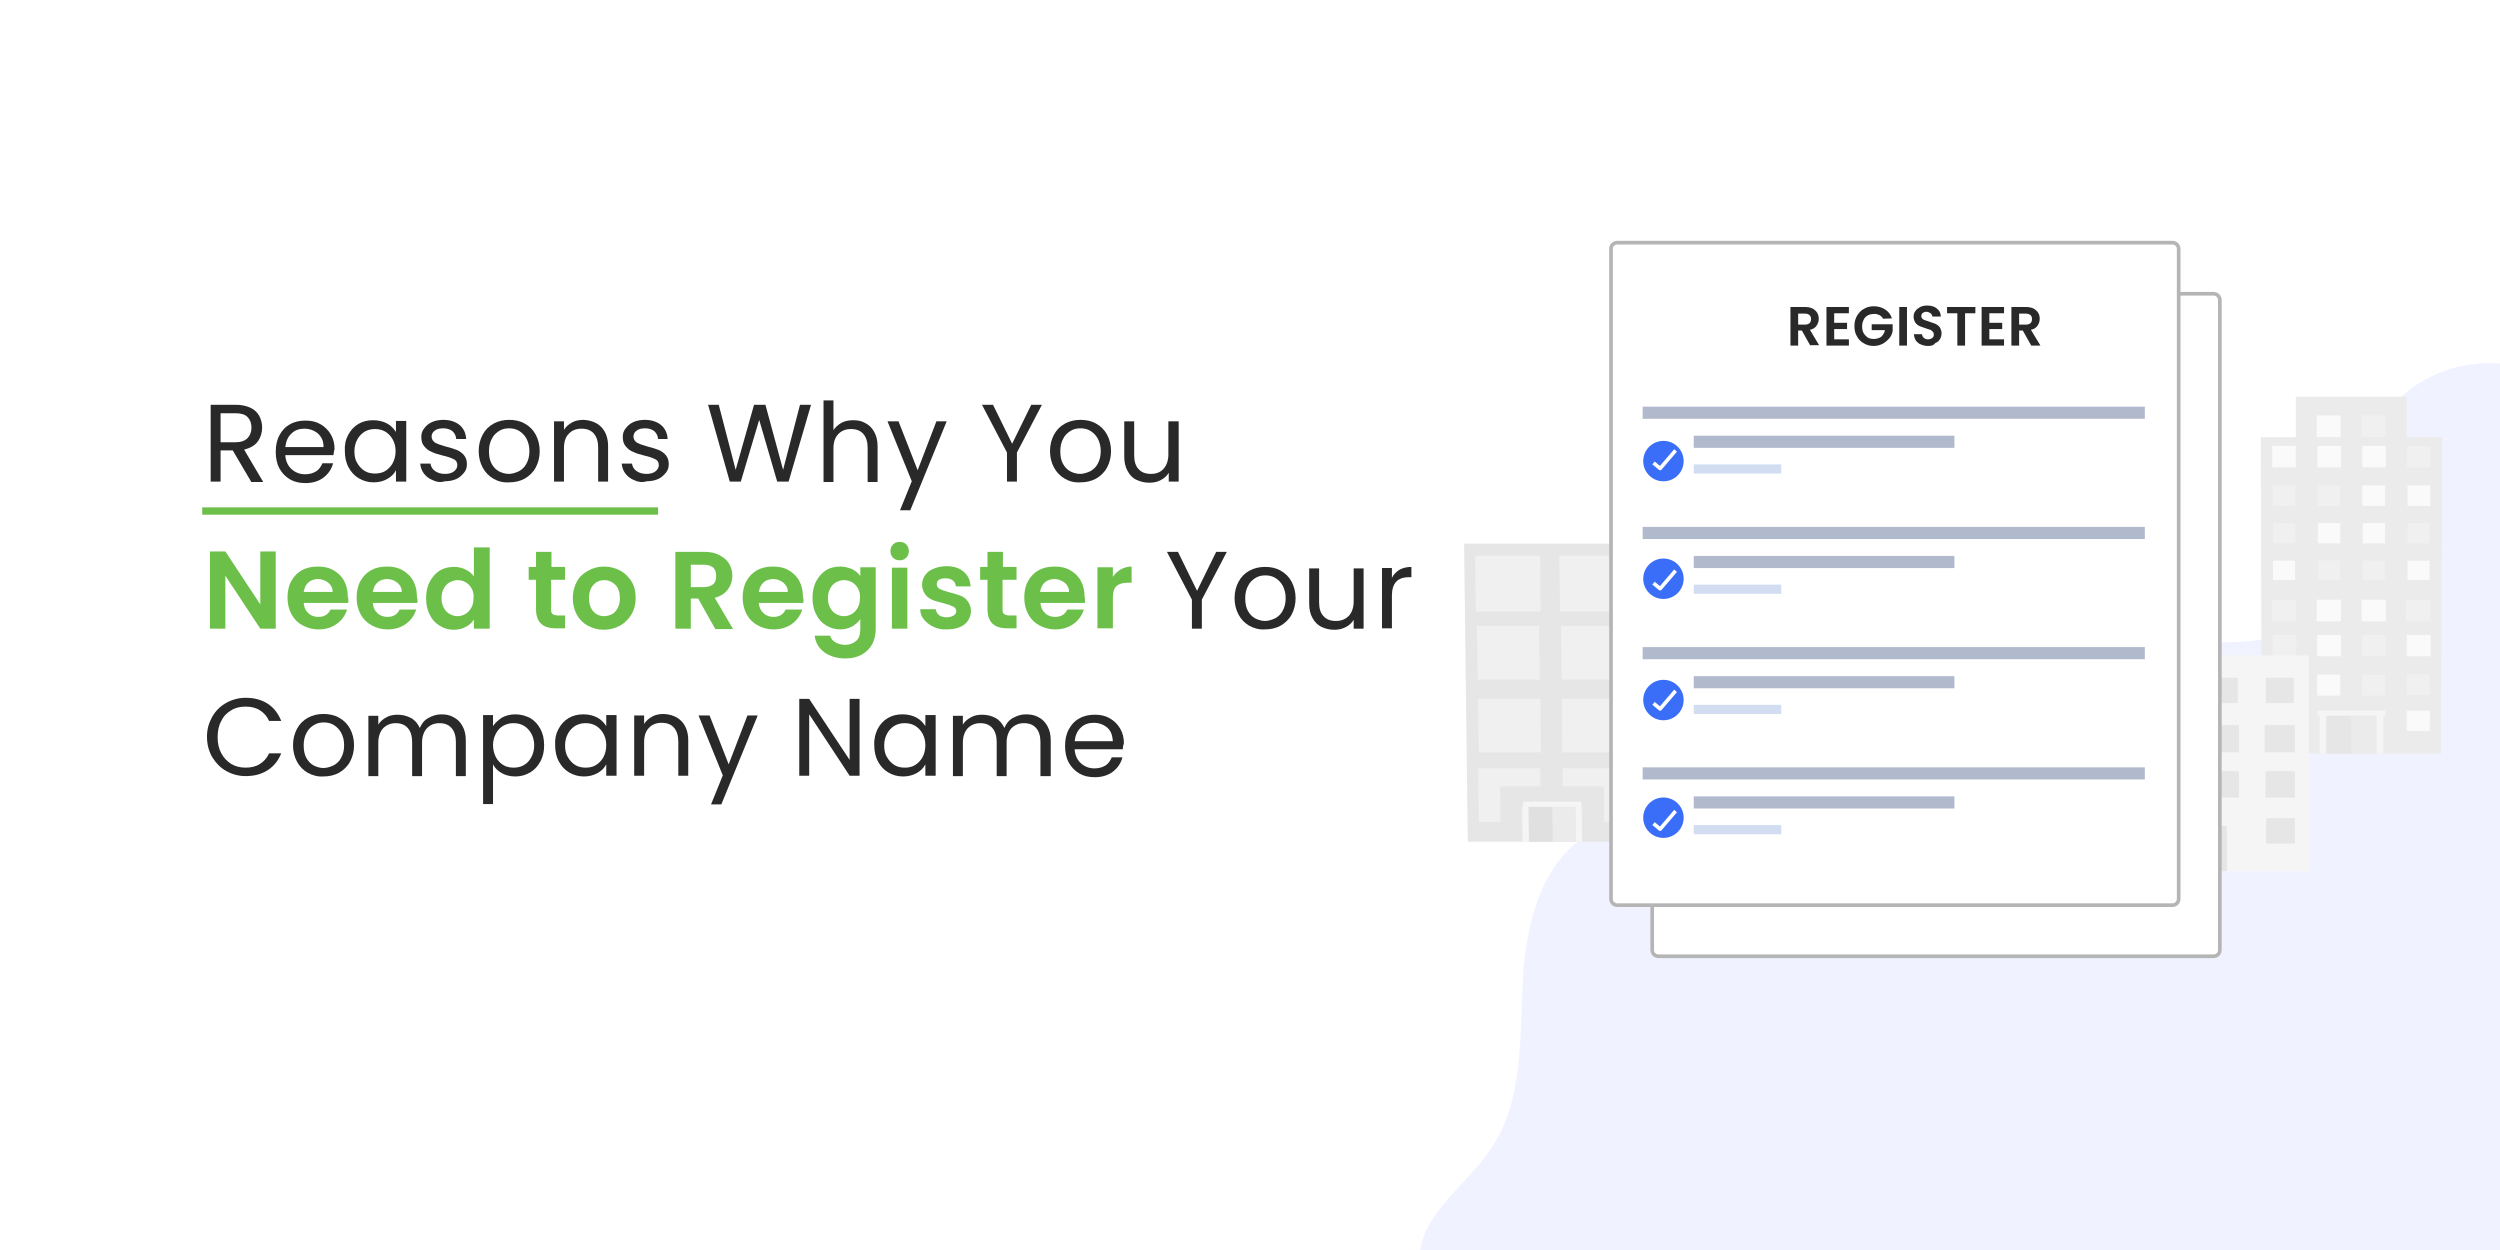 <?xml version="1.0" encoding="UTF-8"?> <!-- Generator: Adobe Illustrator 26.0.2, SVG Export Plug-In . SVG Version: 6.00 Build 0) --> <svg xmlns="http://www.w3.org/2000/svg" xmlns:xlink="http://www.w3.org/1999/xlink" version="1.1" id="Layer_1" x="0px" y="0px" viewBox="0 0 680 340" style="enable-background:new 0 0 680 340;" xml:space="preserve"><rect x="0" y="0" width="680" height="340" fill="#333333" stroke="none"/> <style type="text/css"> .st0{clip-path:url(#SVGID_00000139252344942506959640000002365849733244869535_);} .st1{fill:#FFFFFF;} .st2{fill:#F0F3FF;} .st3{enable-background:new ;} .st4{fill:#292929;} .st5{fill:#6CC04A;} .st6{fill:#EBEBEB;} .st7{fill:#FAFAFA;} .st8{fill:#F0F0F0;} .st9{fill:#F5F5F5;} .st10{fill:#E6E6E6;} .st11{fill:#E0E0E0;} .st12{fill:#FFFFFF;stroke:#B5B5B5;stroke-miterlimit:10;} .st13{fill:#B1BACC;} .st14{fill:#D2DDF2;} .st15{fill:#3B6EF8;} .st16{fill:none;stroke:#FFFFFF;stroke-linejoin:round;} </style> <g> <defs> <rect id="SVGID_1_" width="680" height="340"></rect> </defs> <clipPath id="SVGID_00000018215713456131169400000008157100467605007523_"> <use xlink:href="#SVGID_1_" style="overflow:visible;"></use> </clipPath> <g id="Reasons_Why_You_Need_to_Register_Your_Company_Name" style="clip-path:url(#SVGID_00000018215713456131169400000008157100467605007523_);"> <rect class="st1" width="680" height="340"></rect> <path id="Path_953" class="st2" d="M500.3,415c-12.5,8.8-30-0.4-39.7-12.2s-16.9-26.6-30.5-33.5c-8-4-17.2-4.7-25.7-7.5 c-8.5-2.8-17.1-8.9-18.1-17.7c-1.5-12.6,12-21,19.1-31.4c8.9-13,8-30.1,8.8-45.9c0.8-15.8,5.3-33.8,19.5-40.7 c23.6-11.4,55.9,15.9,75.9-1c13.1-11,9.6-33.1,20.8-46.2c12.4-14.5,35.2-10.8,53.9-6.7s42.6,5,51.9-11.7c5.7-10.2,3-22.9,5.8-34.3 c4.8-19.3,24.3-31.1,43.6-26.4c9.3,2.3,17.3,8.2,22.3,16.4c42,70.1,14.2,162.8,15.7,244.5c0.3,15.6-0.4,33.1-11.8,43.7 c-10.5,9.7-26.2,9.9-40.5,9.7C615.2,413.4,556.3,416,500.3,415z"></path> <g class="st3"> <path class="st4" d="M68.3,131l-5-8.5H60v8.5h-2.7v-20.9h6.8c1.6,0,2.9,0.3,4,0.8c1.1,0.5,1.9,1.3,2.4,2.2c0.5,0.9,0.8,2,0.8,3.2 c0,1.4-0.4,2.7-1.2,3.8c-0.8,1.1-2.1,1.8-3.7,2.2l5.2,8.8H68.3z M60,120.3h4c1.5,0,2.6-0.4,3.3-1.1c0.7-0.7,1.1-1.7,1.1-2.9 c0-1.2-0.4-2.2-1.1-2.9s-1.8-1-3.3-1h-4V120.3z"></path> <path class="st4" d="M90.7,123.8H77.6c0.1,1.6,0.7,2.9,1.7,3.8c1,0.9,2.2,1.4,3.7,1.4c1.2,0,2.2-0.3,3-0.8 c0.8-0.5,1.3-1.3,1.7-2.2h2.9c-0.4,1.6-1.3,2.9-2.6,3.9c-1.3,1-3,1.5-4.9,1.5c-1.6,0-3-0.3-4.2-1c-1.2-0.7-2.2-1.7-2.9-3 s-1-2.8-1-4.5c0-1.7,0.3-3.2,1-4.5c0.7-1.3,1.6-2.3,2.9-3c1.2-0.7,2.6-1,4.2-1c1.6,0,2.9,0.3,4.1,1c1.2,0.7,2.1,1.6,2.8,2.8 s1,2.5,1,4C90.8,122.7,90.8,123.2,90.7,123.8z M87.3,118.9c-0.5-0.8-1.1-1.3-1.9-1.7c-0.8-0.4-1.7-0.6-2.6-0.6 c-1.4,0-2.6,0.4-3.5,1.3c-1,0.9-1.5,2.1-1.7,3.7H88C88,120.5,87.8,119.6,87.3,118.9z"></path> <path class="st4" d="M94.7,118.3c0.7-1.3,1.6-2.3,2.8-3c1.2-0.7,2.5-1,4-1c1.4,0,2.7,0.3,3.8,0.9c1.1,0.6,1.8,1.4,2.4,2.3v-3h2.8 V131h-2.8v-3.1c-0.5,1-1.3,1.8-2.4,2.4c-1.1,0.6-2.3,0.9-3.7,0.9c-1.5,0-2.8-0.4-4-1.1c-1.2-0.7-2.1-1.7-2.8-3 c-0.7-1.3-1-2.8-1-4.4C93.7,121,94,119.6,94.7,118.3z M106.8,119.5c-0.5-0.9-1.2-1.6-2-2.1c-0.9-0.5-1.8-0.7-2.8-0.7 s-1.9,0.2-2.8,0.7c-0.8,0.5-1.5,1.2-2,2.1c-0.5,0.9-0.8,2-0.8,3.2c0,1.3,0.2,2.4,0.8,3.3c0.5,0.9,1.2,1.6,2,2.1 c0.8,0.5,1.8,0.7,2.8,0.7s2-0.2,2.8-0.7c0.8-0.5,1.5-1.2,2-2.1c0.5-0.9,0.8-2,0.8-3.3S107.3,120.4,106.8,119.5z"></path> <path class="st4" d="M117.7,130.6c-1-0.4-1.8-1-2.4-1.8c-0.6-0.8-0.9-1.7-1-2.7h2.8c0.1,0.8,0.5,1.5,1.2,2 c0.7,0.5,1.6,0.8,2.7,0.8c1,0,1.9-0.2,2.5-0.7c0.6-0.5,0.9-1,0.9-1.7c0-0.7-0.3-1.3-1-1.6c-0.6-0.3-1.6-0.7-3-1 c-1.2-0.3-2.2-0.6-3-1c-0.8-0.3-1.4-0.8-2-1.5c-0.6-0.7-0.8-1.5-0.8-2.6c0-0.8,0.2-1.6,0.8-2.3c0.5-0.7,1.2-1.3,2.1-1.7 c0.9-0.4,2-0.6,3.1-0.6c1.8,0,3.3,0.5,4.4,1.4c1.1,0.9,1.7,2.2,1.8,3.8h-2.7c-0.1-0.9-0.4-1.5-1-2.1c-0.6-0.5-1.5-0.8-2.5-0.8 c-1,0-1.8,0.2-2.3,0.6c-0.6,0.4-0.9,1-0.9,1.6c0,0.5,0.2,1,0.5,1.3c0.3,0.4,0.8,0.6,1.3,0.8c0.5,0.2,1.3,0.4,2.2,0.7 c1.2,0.3,2.1,0.6,2.9,0.9c0.7,0.3,1.4,0.8,1.9,1.4c0.5,0.6,0.8,1.4,0.8,2.4c0,0.9-0.2,1.7-0.8,2.4s-1.2,1.3-2.1,1.7 c-0.9,0.4-2,0.6-3.1,0.6C119.8,131.3,118.7,131.1,117.7,130.6z"></path> <path class="st4" d="M134.2,130.2c-1.2-0.7-2.2-1.7-2.9-3c-0.7-1.3-1.1-2.8-1.1-4.5c0-1.7,0.4-3.2,1.1-4.5s1.7-2.3,3-3 c1.3-0.7,2.7-1,4.2-1s3,0.3,4.2,1c1.3,0.7,2.3,1.7,3,3c0.7,1.3,1.1,2.8,1.1,4.5c0,1.7-0.4,3.2-1.1,4.5s-1.8,2.3-3,3 c-1.3,0.7-2.7,1-4.3,1C136.8,131.3,135.4,130.9,134.2,130.2z M141.1,128.2c0.9-0.5,1.6-1.1,2.1-2.1c0.5-0.9,0.8-2,0.8-3.4 s-0.3-2.4-0.8-3.4c-0.5-0.9-1.2-1.6-2-2.1c-0.8-0.5-1.8-0.7-2.7-0.7c-1,0-1.9,0.2-2.7,0.7c-0.8,0.5-1.5,1.1-2,2.1 c-0.5,0.9-0.8,2-0.8,3.4c0,1.3,0.2,2.5,0.7,3.4c0.5,0.9,1.1,1.6,2,2.1c0.8,0.4,1.7,0.7,2.7,0.7 C139.3,128.9,140.2,128.6,141.1,128.2z"></path> <path class="st4" d="M163.5,116.1c1.2,1.2,1.9,3,1.9,5.2v9.7h-2.7v-9.3c0-1.6-0.4-2.9-1.2-3.8c-0.8-0.9-1.9-1.3-3.4-1.3 c-1.4,0-2.6,0.5-3.4,1.4c-0.9,0.9-1.3,2.2-1.3,3.9v9.1h-2.7v-16.4h2.7v2.3c0.5-0.8,1.3-1.5,2.2-2c0.9-0.5,2-0.7,3.1-0.7 C160.6,114.3,162.3,114.9,163.5,116.1z"></path> <path class="st4" d="M172.5,130.6c-1-0.4-1.8-1-2.4-1.8c-0.6-0.8-0.9-1.7-1-2.7h2.8c0.1,0.8,0.5,1.5,1.2,2 c0.7,0.5,1.6,0.8,2.7,0.8c1,0,1.9-0.2,2.5-0.7c0.6-0.5,0.9-1,0.9-1.7c0-0.7-0.3-1.3-1-1.6c-0.6-0.3-1.6-0.7-3-1 c-1.2-0.3-2.2-0.6-3-1c-0.8-0.3-1.4-0.8-2-1.5c-0.6-0.7-0.8-1.5-0.8-2.6c0-0.8,0.2-1.6,0.8-2.3c0.5-0.7,1.2-1.3,2.1-1.7 c0.9-0.4,2-0.6,3.1-0.6c1.8,0,3.3,0.5,4.4,1.4c1.1,0.9,1.7,2.2,1.8,3.8H179c-0.1-0.9-0.4-1.5-1-2.1c-0.6-0.5-1.5-0.8-2.5-0.8 c-1,0-1.8,0.2-2.3,0.6c-0.6,0.4-0.9,1-0.9,1.6c0,0.5,0.2,1,0.5,1.3c0.3,0.4,0.8,0.6,1.3,0.8c0.5,0.2,1.3,0.4,2.2,0.7 c1.2,0.3,2.1,0.6,2.9,0.9c0.7,0.3,1.4,0.8,1.9,1.4c0.5,0.6,0.8,1.4,0.8,2.4c0,0.9-0.2,1.7-0.8,2.4s-1.2,1.3-2.1,1.7 c-0.9,0.4-2,0.6-3.1,0.6C174.7,131.3,173.5,131.1,172.5,130.6z"></path> <path class="st4" d="M220.6,110.1l-6.1,20.9h-3.1l-4.9-16.8l-5,16.8l-3,0l-5.9-20.9h2.9l4.6,17.7l5-17.7h3.1l4.8,17.7l4.6-17.7 H220.6z"></path> <path class="st4" d="M235.4,115.1c1,0.5,1.8,1.3,2.4,2.4c0.6,1.1,0.9,2.3,0.9,3.9v9.7h-2.7v-9.3c0-1.6-0.4-2.9-1.2-3.8 c-0.8-0.9-1.9-1.3-3.4-1.3c-1.4,0-2.6,0.5-3.4,1.4c-0.9,0.9-1.3,2.2-1.3,3.9v9.1h-2.7v-22.2h2.7v8.1c0.5-0.8,1.3-1.5,2.2-2 c0.9-0.5,2-0.7,3.2-0.7C233.3,114.3,234.4,114.5,235.4,115.1z"></path> <path class="st4" d="M257.5,114.6l-9.9,24.2h-2.8l3.2-7.9l-6.6-16.3h3l5.2,13.3l5.1-13.3H257.5z"></path> <path class="st4" d="M283.4,110.1l-6.8,13v7.9h-2.7v-7.9l-6.8-13h3l5.2,10.6l5.2-10.6H283.4z"></path> <path class="st4" d="M289.6,130.2c-1.2-0.7-2.2-1.7-2.9-3c-0.7-1.3-1.1-2.8-1.1-4.5c0-1.7,0.4-3.2,1.1-4.5s1.7-2.3,3-3 c1.3-0.7,2.7-1,4.2-1s3,0.3,4.2,1c1.3,0.7,2.3,1.7,3,3c0.7,1.3,1.1,2.8,1.1,4.5c0,1.7-0.4,3.2-1.1,4.5s-1.8,2.3-3,3 c-1.3,0.7-2.7,1-4.3,1C292.2,131.3,290.8,130.9,289.6,130.2z M296.5,128.2c0.9-0.5,1.6-1.1,2.1-2.1c0.5-0.9,0.8-2,0.8-3.4 s-0.3-2.4-0.8-3.4c-0.5-0.9-1.2-1.6-2-2.1c-0.8-0.5-1.8-0.7-2.7-0.7c-1,0-1.9,0.2-2.7,0.7c-0.8,0.5-1.5,1.1-2,2.1 c-0.5,0.9-0.8,2-0.8,3.4c0,1.3,0.2,2.5,0.7,3.4c0.5,0.9,1.1,1.6,2,2.1c0.8,0.4,1.7,0.7,2.7,0.7 C294.7,128.9,295.6,128.6,296.5,128.2z"></path> <path class="st4" d="M320.6,114.6V131h-2.7v-2.4c-0.5,0.8-1.2,1.5-2.2,2c-0.9,0.5-2,0.7-3.1,0.7c-1.3,0-2.4-0.3-3.5-0.8 s-1.8-1.3-2.4-2.4c-0.6-1.1-0.9-2.3-0.9-3.9v-9.6h2.7v9.3c0,1.6,0.4,2.9,1.2,3.7c0.8,0.9,1.9,1.3,3.4,1.3c1.5,0,2.6-0.5,3.4-1.4 c0.8-0.9,1.3-2.2,1.3-3.9v-9H320.6z"></path> </g> <g class="st3"> <path class="st5" d="M75,171h-4.2l-9.5-14.4V171h-4.2v-21h4.2l9.5,14.4V150H75V171z"></path> <path class="st5" d="M94.7,164H82.6c0.1,1.2,0.5,2.1,1.3,2.8c0.7,0.7,1.7,1,2.7,1c1.6,0,2.7-0.7,3.3-2h4.5 c-0.5,1.6-1.4,2.9-2.8,3.9c-1.4,1-3,1.5-5,1.5c-1.6,0-3-0.4-4.3-1.1s-2.3-1.7-3-3c-0.7-1.3-1.1-2.8-1.1-4.5c0-1.7,0.3-3.2,1-4.5 c0.7-1.3,1.7-2.3,2.9-3c1.3-0.7,2.7-1,4.4-1c1.6,0,3,0.3,4.2,1c1.2,0.7,2.2,1.6,2.9,2.9s1,2.7,1,4.3 C94.8,162.9,94.8,163.5,94.7,164z M90.5,161.1c0-1.1-0.4-1.9-1.2-2.6c-0.8-0.6-1.7-1-2.8-1c-1,0-1.9,0.3-2.6,0.9 s-1.1,1.5-1.3,2.6H90.5z"></path> <path class="st5" d="M113.5,164h-12.1c0.1,1.2,0.5,2.1,1.3,2.8c0.7,0.7,1.7,1,2.7,1c1.6,0,2.7-0.7,3.3-2h4.5 c-0.5,1.6-1.4,2.9-2.8,3.9c-1.4,1-3,1.5-5,1.5c-1.6,0-3-0.4-4.3-1.1s-2.3-1.7-3-3c-0.7-1.3-1.1-2.8-1.1-4.5c0-1.7,0.3-3.2,1-4.5 c0.7-1.3,1.7-2.3,2.9-3c1.3-0.7,2.7-1,4.4-1c1.6,0,3,0.3,4.2,1c1.2,0.7,2.2,1.6,2.9,2.9s1,2.7,1,4.3 C113.6,162.9,113.6,163.5,113.5,164z M109.3,161.1c0-1.1-0.4-1.9-1.2-2.6c-0.8-0.6-1.7-1-2.8-1c-1,0-1.9,0.3-2.6,0.9 s-1.1,1.5-1.3,2.6H109.3z"></path> <path class="st5" d="M116.9,158.2c0.7-1.3,1.6-2.3,2.7-3c1.2-0.7,2.4-1,3.9-1c1.1,0,2.1,0.2,3.1,0.7c1,0.5,1.8,1.1,2.3,1.9v-7.9 h4.3V171h-4.3v-2.5c-0.5,0.8-1.2,1.5-2.2,2c-0.9,0.5-2,0.8-3.3,0.8c-1.4,0-2.7-0.4-3.8-1.1c-1.2-0.7-2.1-1.7-2.7-3 c-0.7-1.3-1-2.8-1-4.5C115.9,161,116.2,159.5,116.9,158.2z M128.3,160.1c-0.4-0.7-0.9-1.3-1.6-1.7c-0.7-0.4-1.4-0.6-2.2-0.6 c-0.8,0-1.5,0.2-2.2,0.6s-1.2,0.9-1.6,1.7c-0.4,0.7-0.6,1.6-0.6,2.6s0.2,1.9,0.6,2.6c0.4,0.8,0.9,1.3,1.6,1.7 c0.7,0.4,1.4,0.6,2.1,0.6c0.8,0,1.5-0.2,2.2-0.6c0.7-0.4,1.2-1,1.6-1.7c0.4-0.7,0.6-1.6,0.6-2.6 C128.9,161.7,128.7,160.8,128.3,160.1z"></path> <path class="st5" d="M149.9,157.8v8c0,0.6,0.1,1,0.4,1.2c0.3,0.2,0.7,0.4,1.4,0.4h2v3.5h-2.6c-3.5,0-5.3-1.7-5.3-5.2v-8h-2v-3.5 h2v-4.1h4.2v4.1h3.7v3.5H149.9z"></path> <path class="st5" d="M159.9,170.2c-1.3-0.7-2.3-1.7-3-3c-0.7-1.3-1.1-2.8-1.1-4.5s0.4-3.2,1.1-4.5s1.8-2.3,3.1-3 c1.3-0.7,2.7-1.1,4.3-1.1s3,0.4,4.4,1.1c1.3,0.7,2.3,1.7,3.1,3s1.1,2.8,1.1,4.5s-0.4,3.2-1.2,4.5s-1.8,2.3-3.1,3 c-1.3,0.7-2.8,1.1-4.4,1.1C162.7,171.3,161.2,170.9,159.9,170.2z M166.4,167.1c0.7-0.4,1.2-0.9,1.6-1.7c0.4-0.7,0.6-1.6,0.6-2.7 c0-1.6-0.4-2.8-1.2-3.6c-0.8-0.8-1.8-1.3-3-1.3c-1.2,0-2.2,0.4-3,1.3c-0.8,0.9-1.2,2.1-1.2,3.6s0.4,2.8,1.2,3.6 c0.8,0.9,1.8,1.3,3,1.3C165,167.6,165.7,167.4,166.4,167.1z"></path> <path class="st5" d="M194.5,171l-4.6-8.2h-2v8.2h-4.2v-20.9h7.9c1.6,0,3,0.3,4.1,0.9c1.1,0.6,2,1.3,2.6,2.3 c0.6,1,0.9,2.1,0.9,3.3c0,1.4-0.4,2.6-1.2,3.7c-0.8,1.1-2,1.9-3.6,2.3l5,8.5H194.5z M187.9,159.7h3.5c1.1,0,2-0.3,2.6-0.8 c0.6-0.5,0.8-1.3,0.8-2.3c0-1-0.3-1.7-0.8-2.2c-0.6-0.5-1.4-0.8-2.6-0.8h-3.5V159.7z"></path> <path class="st5" d="M218.5,164h-12.1c0.1,1.2,0.5,2.1,1.3,2.8c0.7,0.7,1.7,1,2.7,1c1.6,0,2.7-0.7,3.3-2h4.5 c-0.5,1.6-1.4,2.9-2.8,3.9c-1.4,1-3,1.5-5,1.5c-1.6,0-3-0.4-4.3-1.1s-2.3-1.7-3-3c-0.7-1.3-1.1-2.8-1.1-4.5c0-1.7,0.3-3.2,1-4.5 c0.7-1.3,1.7-2.3,2.9-3c1.3-0.7,2.7-1,4.4-1c1.6,0,3,0.3,4.2,1c1.2,0.7,2.2,1.6,2.9,2.9s1,2.7,1,4.3 C218.6,162.9,218.6,163.5,218.5,164z M214.3,161.1c0-1.1-0.4-1.9-1.2-2.6c-0.8-0.6-1.7-1-2.8-1c-1,0-1.9,0.3-2.6,0.9 s-1.1,1.5-1.3,2.6H214.3z"></path> <path class="st5" d="M231.8,154.8c0.9,0.5,1.7,1.1,2.2,1.9v-2.4h4.2v16.7c0,1.5-0.3,2.9-0.9,4.1c-0.6,1.2-1.6,2.2-2.8,2.9 c-1.2,0.7-2.7,1.1-4.5,1.1c-2.4,0-4.3-0.6-5.8-1.7c-1.5-1.1-2.4-2.6-2.6-4.5h4.2c0.2,0.8,0.7,1.4,1.4,1.8 c0.7,0.4,1.6,0.7,2.7,0.7c1.2,0,2.2-0.4,3-1.1c0.8-0.7,1.1-1.8,1.1-3.3v-2.6c-0.5,0.8-1.3,1.4-2.2,2c-1,0.5-2,0.8-3.3,0.8 c-1.4,0-2.7-0.4-3.8-1.1c-1.2-0.7-2.1-1.7-2.7-3c-0.7-1.3-1-2.8-1-4.5c0-1.7,0.3-3.2,1-4.5c0.7-1.3,1.6-2.3,2.7-3 c1.1-0.7,2.4-1,3.9-1C229.7,154.1,230.8,154.4,231.8,154.8z M233.4,160.1c-0.4-0.7-0.9-1.3-1.6-1.7c-0.7-0.4-1.4-0.6-2.2-0.6 c-0.8,0-1.5,0.2-2.2,0.6s-1.2,0.9-1.6,1.7c-0.4,0.7-0.6,1.6-0.6,2.6s0.2,1.9,0.6,2.6c0.4,0.8,0.9,1.3,1.6,1.7 c0.7,0.4,1.4,0.6,2.1,0.6c0.8,0,1.5-0.2,2.2-0.6c0.7-0.4,1.2-1,1.6-1.7c0.4-0.7,0.6-1.6,0.6-2.6 C234,161.7,233.8,160.8,233.4,160.1z"></path> <path class="st5" d="M242.9,151.7c-0.5-0.5-0.7-1.1-0.7-1.8s0.2-1.3,0.7-1.8c0.5-0.5,1.1-0.7,1.8-0.7c0.7,0,1.4,0.2,1.8,0.7 c0.5,0.5,0.7,1.1,0.7,1.8s-0.2,1.3-0.7,1.8c-0.5,0.5-1.1,0.7-1.8,0.7C244,152.4,243.4,152.2,242.9,151.7z M246.8,154.4V171h-4.2 v-16.6H246.8z"></path> <path class="st5" d="M253.9,170.5c-1.1-0.5-1.9-1.2-2.6-2s-1-1.8-1-2.8h4.2c0.1,0.6,0.4,1.2,0.9,1.6c0.5,0.4,1.2,0.6,2.1,0.6 c0.8,0,1.4-0.2,1.9-0.5c0.5-0.3,0.7-0.7,0.7-1.2c0-0.5-0.3-0.9-0.8-1.2c-0.6-0.3-1.4-0.6-2.6-0.9c-1.2-0.3-2.3-0.6-3-0.9 c-0.8-0.3-1.5-0.8-2-1.5s-0.9-1.5-0.9-2.7c0-0.9,0.3-1.8,0.8-2.5c0.5-0.8,1.3-1.4,2.3-1.8c1-0.4,2.2-0.7,3.5-0.7 c2,0,3.6,0.5,4.7,1.5c1.2,1,1.8,2.3,1.9,4h-4c-0.1-0.7-0.3-1.2-0.8-1.6c-0.5-0.4-1.1-0.6-2-0.6c-0.8,0-1.3,0.1-1.8,0.4 c-0.4,0.3-0.6,0.7-0.6,1.2c0,0.6,0.3,1,0.8,1.3c0.6,0.3,1.4,0.6,2.6,0.9c1.2,0.3,2.2,0.6,3,0.9c0.8,0.3,1.5,0.8,2,1.5 s0.9,1.6,0.9,2.7c0,1-0.3,1.8-0.8,2.6c-0.5,0.8-1.3,1.4-2.3,1.8c-1,0.4-2.1,0.6-3.5,0.6C256.2,171.3,255,171,253.9,170.5z"></path> <path class="st5" d="M272.7,157.8v8c0,0.6,0.1,1,0.4,1.2c0.3,0.2,0.7,0.4,1.4,0.4h2v3.5h-2.6c-3.5,0-5.3-1.7-5.3-5.2v-8h-2v-3.5 h2v-4.1h4.2v4.1h3.7v3.5H272.7z"></path> <path class="st5" d="M295.1,164h-12.1c0.1,1.2,0.5,2.1,1.3,2.8c0.7,0.7,1.7,1,2.7,1c1.6,0,2.7-0.7,3.3-2h4.5 c-0.5,1.6-1.4,2.9-2.8,3.9c-1.4,1-3,1.5-5,1.5c-1.6,0-3-0.4-4.3-1.1s-2.3-1.7-3-3c-0.7-1.3-1.1-2.8-1.1-4.5c0-1.7,0.3-3.2,1-4.5 c0.7-1.3,1.7-2.3,2.9-3c1.3-0.7,2.7-1,4.4-1c1.6,0,3,0.3,4.2,1c1.2,0.7,2.2,1.6,2.9,2.9s1,2.7,1,4.3 C295.2,162.9,295.1,163.5,295.1,164z M290.8,161.1c0-1.1-0.4-1.9-1.2-2.6c-0.8-0.6-1.7-1-2.8-1c-1,0-1.9,0.3-2.6,0.9 s-1.1,1.5-1.3,2.6H290.8z"></path> <path class="st5" d="M304.8,154.9c0.9-0.5,1.9-0.8,3-0.8v4.4h-1.1c-1.3,0-2.3,0.3-3,0.9c-0.7,0.6-1,1.7-1,3.2v8.3h-4.2v-16.6h4.2 v2.6C303.2,156.1,304,155.4,304.8,154.9z"></path> </g> <g class="st3"> <path class="st4" d="M333.7,150.1l-6.8,13v7.9h-2.7v-7.9l-6.8-13h3l5.2,10.6l5.2-10.6H333.7z"></path> <path class="st4" d="M339.8,170.2c-1.2-0.7-2.2-1.7-2.9-3c-0.7-1.3-1.1-2.8-1.1-4.5c0-1.7,0.4-3.2,1.1-4.5s1.7-2.3,3-3 c1.3-0.7,2.7-1,4.2-1c1.6,0,3,0.3,4.2,1c1.3,0.7,2.3,1.7,3,3c0.7,1.3,1.1,2.8,1.1,4.5c0,1.7-0.4,3.2-1.1,4.5s-1.8,2.3-3,3 c-1.3,0.7-2.7,1-4.3,1C342.5,171.3,341.1,170.9,339.8,170.2z M346.8,168.2c0.9-0.5,1.6-1.1,2.1-2.1c0.5-0.9,0.8-2,0.8-3.4 s-0.3-2.4-0.8-3.4c-0.5-0.9-1.2-1.6-2-2.1c-0.8-0.5-1.8-0.7-2.7-0.7c-1,0-1.9,0.2-2.7,0.7c-0.8,0.5-1.5,1.1-2,2.1 c-0.5,0.9-0.8,2-0.8,3.4c0,1.3,0.2,2.5,0.7,3.4c0.5,0.9,1.1,1.6,2,2.1c0.8,0.4,1.7,0.7,2.7,0.7 C345,168.9,345.9,168.6,346.8,168.2z"></path> <path class="st4" d="M370.9,154.6V171h-2.7v-2.4c-0.5,0.8-1.2,1.5-2.2,2s-2,0.7-3.1,0.7c-1.3,0-2.4-0.3-3.5-0.8 c-1-0.5-1.8-1.3-2.4-2.4c-0.6-1.1-0.9-2.3-0.9-3.9v-9.6h2.7v9.3c0,1.6,0.4,2.9,1.2,3.7c0.8,0.9,1.9,1.3,3.4,1.3 c1.5,0,2.6-0.5,3.5-1.4c0.8-0.9,1.3-2.2,1.3-3.9v-9H370.9z"></path> <path class="st4" d="M380.6,155c0.9-0.5,2-0.8,3.3-0.8v2.8h-0.7c-3.1,0-4.6,1.7-4.6,5v8.9h-2.7v-16.4h2.7v2.7 C379,156.3,379.7,155.6,380.6,155z"></path> </g> <g class="st3"> <path class="st4" d="M57.7,195c0.9-1.6,2.2-2.9,3.8-3.8s3.4-1.4,5.3-1.4c2.3,0,4.3,0.5,6,1.6c1.7,1.1,2.9,2.7,3.7,4.7h-3.3 c-0.6-1.3-1.4-2.2-2.5-2.9c-1.1-0.7-2.4-1-3.9-1c-1.5,0-2.8,0.3-3.9,1c-1.2,0.7-2.1,1.6-2.7,2.9c-0.7,1.2-1,2.7-1,4.4 c0,1.7,0.3,3.1,1,4.4c0.7,1.3,1.6,2.2,2.7,2.9c1.2,0.7,2.5,1,3.9,1c1.5,0,2.8-0.3,3.9-1c1.1-0.7,1.9-1.6,2.5-2.9h3.3 c-0.8,2-2,3.5-3.7,4.6c-1.7,1.1-3.7,1.6-6,1.6c-1.9,0-3.7-0.5-5.3-1.4s-2.8-2.2-3.8-3.8c-0.9-1.6-1.4-3.4-1.4-5.5 S56.8,196.7,57.7,195z"></path> <path class="st4" d="M83.7,210.2c-1.2-0.7-2.2-1.7-2.9-3c-0.7-1.3-1.1-2.8-1.1-4.5c0-1.7,0.4-3.2,1.1-4.5s1.7-2.3,3-3 c1.3-0.7,2.7-1,4.2-1s3,0.3,4.2,1c1.3,0.7,2.3,1.7,3,3c0.7,1.3,1.1,2.8,1.1,4.5c0,1.7-0.4,3.2-1.1,4.5s-1.8,2.3-3,3 c-1.3,0.7-2.7,1-4.3,1C86.4,211.3,85,210.9,83.7,210.2z M90.7,208.2c0.9-0.5,1.6-1.1,2.1-2.1c0.5-0.9,0.8-2,0.8-3.4 s-0.3-2.4-0.8-3.4c-0.5-0.9-1.2-1.6-2-2.1c-0.8-0.5-1.8-0.7-2.7-0.7c-1,0-1.9,0.2-2.7,0.7c-0.8,0.5-1.5,1.1-2,2.1 c-0.5,0.9-0.8,2-0.8,3.4c0,1.3,0.2,2.5,0.7,3.4c0.5,0.9,1.1,1.6,2,2.1c0.8,0.4,1.7,0.7,2.7,0.7C88.9,208.9,89.8,208.6,90.7,208.2 z"></path> <path class="st4" d="M123.4,195.1c1,0.5,1.8,1.3,2.4,2.4c0.6,1.1,0.9,2.3,0.9,3.9v9.7h-2.7v-9.3c0-1.6-0.4-2.9-1.2-3.8 c-0.8-0.9-1.9-1.3-3.3-1.3c-1.4,0-2.5,0.5-3.4,1.4c-0.8,0.9-1.3,2.2-1.3,3.9v9.1h-2.7v-9.3c0-1.6-0.4-2.9-1.2-3.8 c-0.8-0.9-1.9-1.3-3.3-1.3c-1.4,0-2.5,0.5-3.4,1.4c-0.8,0.9-1.3,2.2-1.3,3.9v9.1h-2.7v-16.4h2.7v2.4c0.5-0.9,1.3-1.5,2.2-2 s1.9-0.7,3-0.7c1.4,0,2.6,0.3,3.7,0.9c1.1,0.6,1.8,1.5,2.4,2.7c0.5-1.2,1.2-2.1,2.3-2.7c1.1-0.6,2.2-1,3.5-1 C121.3,194.3,122.4,194.5,123.4,195.1z"></path> <path class="st4" d="M136.5,195.2c1.1-0.6,2.3-0.9,3.7-0.9c1.5,0,2.8,0.4,4,1c1.2,0.7,2.1,1.7,2.8,3c0.7,1.3,1,2.7,1,4.4 c0,1.7-0.3,3.1-1,4.4c-0.7,1.3-1.6,2.3-2.8,3c-1.2,0.7-2.5,1.1-4,1.1c-1.4,0-2.6-0.3-3.7-0.9s-1.9-1.4-2.4-2.4v10.8h-2.7v-24.2 h2.7v3C134.6,196.7,135.5,195.9,136.5,195.2z M144.5,199.5c-0.5-0.9-1.2-1.6-2-2.1c-0.9-0.5-1.8-0.7-2.8-0.7 c-1,0-1.9,0.2-2.8,0.7c-0.9,0.5-1.5,1.2-2,2.1c-0.5,0.9-0.8,2-0.8,3.2c0,1.2,0.3,2.3,0.8,3.3c0.5,0.9,1.2,1.6,2,2.1 c0.8,0.5,1.8,0.7,2.8,0.7c1,0,2-0.2,2.8-0.7c0.9-0.5,1.5-1.2,2-2.1c0.5-0.9,0.8-2,0.8-3.3C145.3,201.5,145,200.4,144.5,199.5z"></path> <path class="st4" d="M151.9,198.3c0.7-1.3,1.6-2.3,2.8-3c1.2-0.7,2.5-1,4-1c1.4,0,2.7,0.3,3.8,0.9c1.1,0.6,1.8,1.4,2.4,2.3v-3 h2.8V211h-2.8v-3.1c-0.5,1-1.3,1.8-2.4,2.4c-1.1,0.6-2.3,0.9-3.7,0.9c-1.5,0-2.8-0.4-4-1.1c-1.2-0.7-2.1-1.7-2.8-3 c-0.7-1.3-1-2.8-1-4.4C150.9,201,151.2,199.6,151.9,198.3z M164.1,199.5c-0.5-0.9-1.2-1.6-2-2.1c-0.9-0.5-1.8-0.7-2.8-0.7 s-1.9,0.2-2.8,0.7c-0.8,0.5-1.5,1.2-2,2.1c-0.5,0.9-0.8,2-0.8,3.2c0,1.3,0.2,2.4,0.8,3.3c0.5,0.9,1.2,1.6,2,2.1 c0.8,0.5,1.8,0.7,2.8,0.7s2-0.2,2.8-0.7c0.8-0.5,1.5-1.2,2-2.1c0.5-0.9,0.8-2,0.8-3.3S164.6,200.4,164.1,199.5z"></path> <path class="st4" d="M185.3,196.1c1.2,1.2,1.9,3,1.9,5.2v9.7h-2.7v-9.3c0-1.6-0.4-2.9-1.2-3.8c-0.8-0.9-1.9-1.3-3.4-1.3 c-1.4,0-2.6,0.5-3.4,1.4c-0.9,0.9-1.3,2.2-1.3,3.9v9.1h-2.7v-16.4h2.7v2.3c0.5-0.8,1.3-1.5,2.2-2c0.9-0.5,2-0.7,3.1-0.7 C182.5,194.3,184.1,194.9,185.3,196.1z"></path> <path class="st4" d="M206.1,194.6l-9.9,24.2h-2.8l3.2-7.9l-6.6-16.3h3l5.2,13.3l5.1-13.3H206.1z"></path> <path class="st4" d="M233.8,211h-2.7l-11-16.7V211h-2.7v-20.9h2.7l11,16.6v-16.6h2.7V211z"></path> <path class="st4" d="M238.7,198.3c0.7-1.3,1.6-2.3,2.8-3c1.2-0.7,2.5-1,4-1c1.4,0,2.7,0.3,3.8,0.9c1.1,0.6,1.8,1.4,2.4,2.3v-3 h2.8V211h-2.8v-3.1c-0.5,1-1.3,1.8-2.4,2.4c-1.1,0.6-2.3,0.9-3.7,0.9c-1.5,0-2.8-0.4-4-1.1c-1.2-0.7-2.1-1.7-2.8-3 c-0.7-1.3-1-2.8-1-4.4C237.7,201,238.1,199.6,238.7,198.3z M250.9,199.5c-0.5-0.9-1.2-1.6-2-2.1c-0.9-0.5-1.8-0.7-2.8-0.7 s-1.9,0.2-2.8,0.7c-0.8,0.5-1.5,1.2-2,2.1c-0.5,0.9-0.8,2-0.8,3.2c0,1.3,0.2,2.4,0.8,3.3c0.5,0.9,1.2,1.6,2,2.1 c0.8,0.5,1.8,0.7,2.8,0.7s2-0.2,2.8-0.7c0.8-0.5,1.5-1.2,2-2.1c0.5-0.9,0.8-2,0.8-3.3S251.4,200.4,250.9,199.5z"></path> <path class="st4" d="M282.5,195.1c1,0.5,1.8,1.3,2.4,2.4c0.6,1.1,0.9,2.3,0.9,3.9v9.7H283v-9.3c0-1.6-0.4-2.9-1.2-3.8 c-0.8-0.9-1.9-1.3-3.3-1.3c-1.4,0-2.5,0.5-3.4,1.4c-0.8,0.9-1.3,2.2-1.3,3.9v9.1h-2.7v-9.3c0-1.6-0.4-2.9-1.2-3.8 c-0.8-0.9-1.9-1.3-3.3-1.3c-1.4,0-2.5,0.5-3.4,1.4c-0.8,0.9-1.3,2.2-1.3,3.9v9.1h-2.7v-16.4h2.7v2.4c0.5-0.9,1.3-1.5,2.2-2 s1.9-0.7,3-0.7c1.4,0,2.6,0.3,3.7,0.9c1.1,0.6,1.8,1.5,2.4,2.7c0.5-1.2,1.2-2.1,2.3-2.7c1.1-0.6,2.2-1,3.5-1 C280.3,194.3,281.5,194.5,282.5,195.1z"></path> <path class="st4" d="M305.4,203.8h-13.1c0.1,1.6,0.7,2.9,1.7,3.8c1,0.9,2.2,1.4,3.7,1.4c1.2,0,2.2-0.3,3-0.8 c0.8-0.5,1.3-1.3,1.7-2.2h2.9c-0.4,1.6-1.3,2.9-2.6,3.9c-1.3,1-3,1.5-4.9,1.5c-1.6,0-3-0.3-4.2-1c-1.2-0.7-2.2-1.7-2.9-3 s-1-2.8-1-4.5c0-1.7,0.3-3.2,1-4.5c0.7-1.3,1.6-2.3,2.9-3c1.2-0.7,2.6-1,4.2-1c1.6,0,2.9,0.3,4.1,1c1.2,0.7,2.1,1.6,2.8,2.8 s1,2.5,1,4C305.5,202.7,305.4,203.2,305.4,203.8z M302,198.9c-0.5-0.8-1.1-1.3-1.9-1.7c-0.8-0.4-1.7-0.6-2.6-0.6 c-1.4,0-2.6,0.4-3.5,1.3c-1,0.9-1.5,2.1-1.7,3.7h10.4C302.6,200.5,302.4,199.6,302,198.9z"></path> </g> <rect id="Rectangle_1513" x="55" y="138" class="st5" width="124" height="2"></rect> <g id="Group_40678" transform="translate(358.01 139.9)"> <g id="Group_40673" transform="translate(256.942 -32)"> <path id="Path_70859" class="st6" d="M0,11l0.2,86.1H49L49.3,11H0z"></path> <path id="Path_70860" class="st6" d="M9.5,0l0,19.2h30.2l0-19.2H9.5z"></path> <path id="Path_70861" class="st7" d="M9.5,19.2H3.1l0-5.8h6.4L9.5,19.2z"></path> <rect id="Rectangle_8458" x="15.4" y="13.4" class="st7" width="6.4" height="5.8"></rect> <rect id="Rectangle_8459" x="27.6" y="13.4" class="st7" width="6.4" height="5.8"></rect> <path id="Path_70862" class="st8" d="M46.2,19.2h-6.4l0-5.8h6.4L46.2,19.2z"></path> <path id="Path_70863" class="st8" d="M9.4,29.7H3.2l0-5.6h6.2L9.4,29.7z"></path> <rect id="Rectangle_8460" x="15.4" y="24.1" class="st8" width="6.2" height="5.6"></rect> <rect id="Rectangle_8461" x="27.6" y="24.1" class="st7" width="6.2" height="5.6"></rect> <path id="Path_70864" class="st7" d="M46.1,29.7h-6.2l0-5.6h6.2L46.1,29.7z"></path> <path id="Path_70865" class="st8" d="M9.4,39.9H3.3l0-5.5h6.1L9.4,39.9z"></path> <rect id="Rectangle_8462" x="15.5" y="34.4" class="st7" width="6.1" height="5.5"></rect> <rect id="Rectangle_8463" x="27.7" y="34.4" class="st7" width="6.1" height="5.5"></rect> <rect id="Rectangle_8464" x="15.2" y="5.1" class="st7" width="6.5" height="5.9"></rect> <rect id="Rectangle_8465" x="27.4" y="5.1" class="st8" width="6.5" height="5.9"></rect> <path id="Path_70866" class="st8" d="M46,39.9h-6.1l0-5.5H46L46,39.9z"></path> <path id="Path_70867" class="st7" d="M9.3,49.9h-6l0-5.3h6L9.3,49.9z"></path> <rect id="Rectangle_8466" x="15.6" y="44.5" class="st8" width="6" height="5.3"></rect> <path id="Path_70868" class="st8" d="M33.7,49.9h-6l0-5.3h6L33.7,49.9z"></path> <path id="Path_70869" class="st7" d="M45.9,49.9h-6l0-5.3h6L45.9,49.9z"></path> <path id="Path_70870" class="st8" d="M9.6,61.1H3l0-5.9h6.6L9.6,61.1z"></path> <path id="Path_70871" class="st7" d="M21.8,61.1h-6.6l0-5.9h6.6L21.8,61.1z"></path> <path id="Path_70872" class="st7" d="M34,61.1h-6.6v-5.9H34L34,61.1z"></path> <path id="Path_70873" class="st8" d="M46.1,61.1h-6.6l0-5.9h6.6L46.1,61.1z"></path> <path id="Path_70874" class="st8" d="M9.6,70.6H3.2l0-5.8h6.5L9.6,70.6z"></path> <rect id="Rectangle_8467" x="15.3" y="64.8" class="st7" width="6.5" height="5.8"></rect> <rect id="Rectangle_8468" x="27.5" y="64.8" class="st8" width="6.5" height="5.8"></rect> <path id="Path_70875" class="st7" d="M46.2,70.6h-6.5l0-5.8h6.5L46.2,70.6z"></path> <path id="Path_70876" class="st7" d="M9.5,81.2H3.2l0-5.7h6.3L9.5,81.2z"></path> <rect id="Rectangle_8469" x="15.3" y="75.6" class="st7" width="6.3" height="5.7"></rect> <rect id="Rectangle_8470" x="27.5" y="75.6" class="st8" width="6.3" height="5.7"></rect> <path id="Path_70877" class="st8" d="M46,81.2h-6.3l0-5.7H46L46,81.2z"></path> <path id="Path_70878" class="st8" d="M9.5,90.9H3.3l0-5.5h6.2L9.5,90.9z"></path> <path id="Path_70879" class="st7" d="M45.9,90.9h-6.2l0-5.5H46L45.9,90.9z"></path> <path id="Path_70880" class="st9" d="M33.8,85.4H15.4l0,1.4H16l0,10.2h1.8l0-10.2h13.7l0,10.2h1.8l0-10.2h0.6L33.8,85.4z"></path> <path id="Path_70881" class="st10" d="M24.7,97.1h-6.8V86.8h6.8L24.7,97.1z"></path> <path id="Path_70882" class="st6" d="M31.4,97.1h-6.8V86.8h6.8L31.4,97.1z"></path> </g> <g id="Group_40674" transform="translate(208.386 38.345)"> <path id="Path_70883" class="st9" d="M61.6,0l0.1,58.7H0.6L0,0H61.6z"></path> <path id="Path_70884" class="st10" d="M49.9,13h7.6l0-6.9h-7.6L49.9,13z"></path> <path id="Path_70885" class="st10" d="M34.7,13h7.6l0-6.9h-7.6L34.7,13z"></path> <path id="Path_70886" class="st10" d="M19.4,13h7.6l0-6.9h-7.6L19.4,13z"></path> <path id="Path_70887" class="st10" d="M4.2,13h7.6l-0.1-6.9H4.1L4.2,13z"></path> <path id="Path_70888" class="st10" d="M49.6,26.4h8.2l0-7.4h-8.2L49.6,26.4z"></path> <path id="Path_70889" class="st10" d="M34.4,26.4h8.2l0-7.4h-8.2L34.4,26.4z"></path> <path id="Path_70890" class="st10" d="M19.2,26.4h8.2l0-7.4h-8.2L19.2,26.4z"></path> <path id="Path_70891" class="st10" d="M4,26.4h8.2L12.1,19H3.9L4,26.4z"></path> <path id="Path_70892" class="st10" d="M49.8,38.7h8l0-7.2h-8L49.8,38.7z"></path> <path id="Path_70893" class="st10" d="M34.6,38.7h8l0-7.2h-8L34.6,38.7z"></path> <path id="Path_70894" class="st10" d="M19.4,38.7h8l0-7.2h-8L19.4,38.7z"></path> <path id="Path_70895" class="st10" d="M4.2,38.7h8l-0.1-7.2h-8L4.2,38.7z"></path> <path id="Path_70896" class="st10" d="M50,51.2h7.8l0-6.9H50L50,51.2z"></path> <path id="Path_70897" class="st10" d="M4.5,51.2h7.7l-0.1-6.9H4.4L4.5,51.2z"></path> <path id="Path_70898" class="st9" d="M19.1,44.3h24l0,2.1h-1.5l0.1,12.3h-2.2l-0.1-12.3H22.9l0.1,12.3h-2.2l-0.1-12.3h-1.5 L19.1,44.3z"></path> <path id="Path_70899" class="st10" d="M31.2,58.7h8.2l-0.1-12.3h-8.2L31.2,58.7z"></path> <path id="Path_70900" class="st6" d="M22.9,58.7h8.2L31,46.4h-8.2L22.9,58.7z"></path> </g> <g id="Group_40677" transform="translate(40.223 7.96)"> <path id="Path_70918" class="st10" d="M46.4,0L47,81.1H1L0,0L46.4,0z"></path> <path id="Path_70919" class="st8" d="M30,61.1h13.8l0,2.6l0,2.6l0.1,9.4h-5.8L38,66H26.8l0-4.9L30,61.1z"></path> <path id="Path_70920" class="st8" d="M7.8,61.1h12.9l0.1,4.9H9.8l0.1,9.7H4l-0.1-9.4l0-3.8l0-1.4H7.8z"></path> <path id="Path_70921" class="st9" d="M16,70.2h15.9l0,1.4H32l0.1,9.5h-1.7l-0.1-9.5H17.5l0.1,9.5h-1.7l-0.1-9.5H16L16,70.2z"></path> <path id="Path_70922" class="st6" d="M23.9,81.1h6.4l-0.1-9.5h-6.4L23.9,81.1z"></path> <path id="Path_70923" class="st11" d="M17.7,81.1h6.4L24,71.6h-6.4L17.7,81.1z"></path> <path id="Path_70924" class="st8" d="M25.9,3.3h17.7l0.1,15.2H26.1L25.9,3.3z"></path> <path id="Path_70925" class="st8" d="M3,3.3h17.7l0.1,15.2H3.2L3,3.3z"></path> <path id="Path_70926" class="st8" d="M26.4,22.4h16.9L43.4,37H26.5L26.4,22.4z"></path> <path id="Path_70927" class="st8" d="M3.5,22.4h16.9L20.6,37H3.7L3.5,22.4z"></path> <path id="Path_70928" class="st8" d="M26.6,42.2h17l0.1,14.6h-17L26.6,42.2z"></path> <path id="Path_70929" class="st8" d="M3.8,42.2h17l0.1,14.6H4L3.8,42.2z"></path> </g> </g> <g id="Group_44698" transform="translate(26.698 -26.786)"> <g transform="matrix(1, 0, 0, 1, -26.7, 26.79)"> <path id="Rectangle_700-2" class="st12" d="M451.1,79.9h151c0.9,0,1.7,0.7,1.7,1.7v176.8c0,0.9-0.7,1.7-1.7,1.7h-151 c-0.9,0-1.7-0.7-1.7-1.7V81.5C449.4,80.6,450.1,79.9,451.1,79.9z"></path> </g> <g transform="matrix(1, 0, 0, 1, -26.7, 26.79)"> <path id="Rectangle_273-2" class="st12" d="M439.9,66h151c0.9,0,1.7,0.7,1.7,1.7v176.8c0,0.9-0.7,1.7-1.7,1.7h-151 c-0.9,0-1.7-0.7-1.7-1.7V67.6C438.2,66.7,439,66,439.9,66z"></path> </g> <rect id="Rectangle_372" x="420.1" y="235.5" class="st13" width="136.6" height="3.3"></rect> <rect id="Rectangle_379" x="420.1" y="137.4" class="st13" width="136.6" height="3.3"></rect> <rect id="Rectangle_382" x="420.1" y="170.1" class="st13" width="136.6" height="3.3"></rect> <rect id="Rectangle_385" x="420.1" y="202.8" class="st13" width="136.6" height="3.3"></rect> <rect id="Rectangle_373" x="434" y="243.4" class="st13" width="70.9" height="3.3"></rect> <rect id="Rectangle_380" x="434" y="145.3" class="st13" width="70.9" height="3.3"></rect> <rect id="Rectangle_383" x="434" y="178" class="st13" width="70.9" height="3.3"></rect> <rect id="Rectangle_386" x="434" y="210.7" class="st13" width="70.9" height="3.3"></rect> <rect id="Rectangle_370" x="434" y="251.2" class="st14" width="23.8" height="2.5"></rect> <rect id="Rectangle_381" x="434" y="153.1" class="st14" width="23.8" height="2.5"></rect> <rect id="Rectangle_384" x="434" y="185.8" class="st14" width="23.8" height="2.5"></rect> <rect id="Rectangle_387" x="434" y="218.5" class="st14" width="23.8" height="2.5"></rect> <g id="Group_2390" transform="translate(420.558 243.901)"> <circle id="Ellipse_82" class="st15" cx="5.2" cy="5.3" r="5.5"></circle> <path id="Path_2368" class="st16" d="M2.5,6.9l1.8,1.5l4.2-4.9"></path> </g> <g id="Group_2392" transform="translate(420.558 146.503)"> <circle id="Ellipse_82-2" class="st15" cx="5.2" cy="5.7" r="5.5"></circle> <path id="Path_2368-2" class="st16" d="M2.5,6.2l1.8,1.5l4.2-4.9"></path> </g> <g id="Group_2393" transform="translate(420.558 178.505)"> <circle id="Ellipse_82-3" class="st15" cx="5.2" cy="5.7" r="5.5"></circle> <path id="Path_2368-3" class="st16" d="M2.5,6.9l1.8,1.5l4.2-4.9"></path> </g> <g id="Group_2394" transform="translate(420.558 211.899)"> <circle id="Ellipse_82-4" class="st15" cx="5.2" cy="5.3" r="5.5"></circle> <path id="Path_2368-4" class="st16" d="M2.5,6.2l1.8,1.5l4.2-4.9"></path> </g> </g> <path id="We_d_love_tohear_from_you-2" class="st4" d="M492.4,94l-2.3-4.1h-1V94H487V83.5h3.9c0.7,0,1.4,0.1,2.1,0.4 c0.5,0.3,1,0.7,1.3,1.2c0.3,0.5,0.4,1.1,0.4,1.6c0,0.7-0.2,1.3-0.6,1.9c-0.4,0.6-1.1,1-1.8,1.1l2.5,4.2H492.4z M489.1,88.3h1.8 c0.5,0,0.9-0.1,1.3-0.4c0.3-0.3,0.4-0.7,0.4-1.1c0-0.4-0.1-0.8-0.4-1.1c-0.4-0.3-0.8-0.4-1.3-0.4h-1.8V88.3z M498.9,85.2v2.6h3.5 v1.7h-3.5v2.8h4V94h-6.1V83.5h6.1v1.7H498.9z M512.2,86.7c-0.2-0.4-0.6-0.8-1-1c-0.5-0.2-1-0.4-1.5-0.3c-0.6,0-1.1,0.1-1.7,0.4 c-0.5,0.3-0.9,0.7-1.1,1.2c-0.3,0.6-0.4,1.2-0.4,1.8c0,0.6,0.1,1.3,0.4,1.8c0.3,0.5,0.7,0.9,1.1,1.2c0.5,0.3,1.1,0.4,1.7,0.4 c0.7,0,1.4-0.2,2-0.6c0.5-0.5,0.9-1.1,1-1.8h-3.6v-1.6h5.7V90c-0.1,0.7-0.4,1.4-0.9,2c-0.5,0.6-1.1,1.1-1.8,1.5 c-0.8,0.4-1.6,0.6-2.4,0.6c-1,0-1.9-0.2-2.7-0.7c-0.8-0.4-1.5-1.1-1.9-1.9c-0.5-0.8-0.7-1.8-0.7-2.8c0-1,0.2-1.9,0.7-2.8 c0.5-0.8,1.1-1.5,1.9-1.9c0.8-0.5,1.8-0.7,2.7-0.7c1.1,0,2.2,0.3,3.1,0.9c0.9,0.6,1.5,1.4,1.8,2.4L512.2,86.7z M518.7,83.5V94 h-2.1V83.5H518.7z M524.5,94.1c-0.7,0-1.3-0.1-2-0.4c-0.6-0.2-1-0.6-1.4-1.1c-0.3-0.5-0.5-1.1-0.5-1.7h2.2c0,0.4,0.2,0.8,0.5,1 c0.3,0.3,0.7,0.4,1.1,0.4c0.4,0,0.8-0.1,1.2-0.4c0.3-0.2,0.4-0.6,0.4-0.9c0-0.3-0.1-0.6-0.3-0.8c-0.2-0.2-0.4-0.4-0.7-0.5 c-0.4-0.1-0.8-0.3-1.2-0.4c-0.6-0.2-1.1-0.4-1.7-0.6c-0.4-0.2-0.8-0.5-1.1-0.9c-0.3-0.5-0.5-1-0.5-1.6c0-0.6,0.1-1.1,0.5-1.6 c0.3-0.5,0.8-0.8,1.3-1.1c0.6-0.3,1.3-0.4,1.9-0.4c0.9,0,1.9,0.2,2.6,0.8c0.7,0.5,1.1,1.3,1.1,2.2h-2.3c0-0.3-0.2-0.7-0.5-0.9 c-0.3-0.2-0.7-0.4-1.1-0.4c-0.4,0-0.7,0.1-1,0.3c-0.3,0.2-0.4,0.6-0.4,0.9c0,0.3,0.1,0.5,0.3,0.7c0.2,0.2,0.4,0.3,0.7,0.4 c0.3,0.1,0.7,0.2,1.2,0.4c0.6,0.2,1.1,0.4,1.7,0.6c0.4,0.2,0.8,0.5,1.1,0.9c0.3,0.5,0.5,1,0.5,1.6c0,0.6-0.1,1.1-0.4,1.6 c-0.3,0.5-0.7,0.9-1.3,1.1C525.9,94,525.2,94.1,524.5,94.1z M537.3,83.5v1.7h-2.8V94h-2.1v-8.8h-2.8v-1.7L537.3,83.5z M541.1,85.2 v2.6h3.5v1.7h-3.5v2.8h4V94H539V83.5h6.1v1.7L541.1,85.2z M552.5,94l-2.3-4.1h-1V94h-2.1V83.5h3.9c0.7,0,1.4,0.1,2.1,0.4 c0.5,0.3,1,0.7,1.3,1.2c0.3,0.5,0.4,1.1,0.4,1.6c0,0.7-0.2,1.3-0.6,1.9c-0.4,0.6-1.1,1-1.8,1.1L555,94H552.5z M549.2,88.3h1.8 c0.5,0,0.9-0.1,1.3-0.4c0.3-0.3,0.4-0.7,0.4-1.1c0-0.4-0.1-0.8-0.4-1.1c-0.4-0.3-0.8-0.4-1.3-0.4h-1.8V88.3z"></path> </g> </g> </svg> 